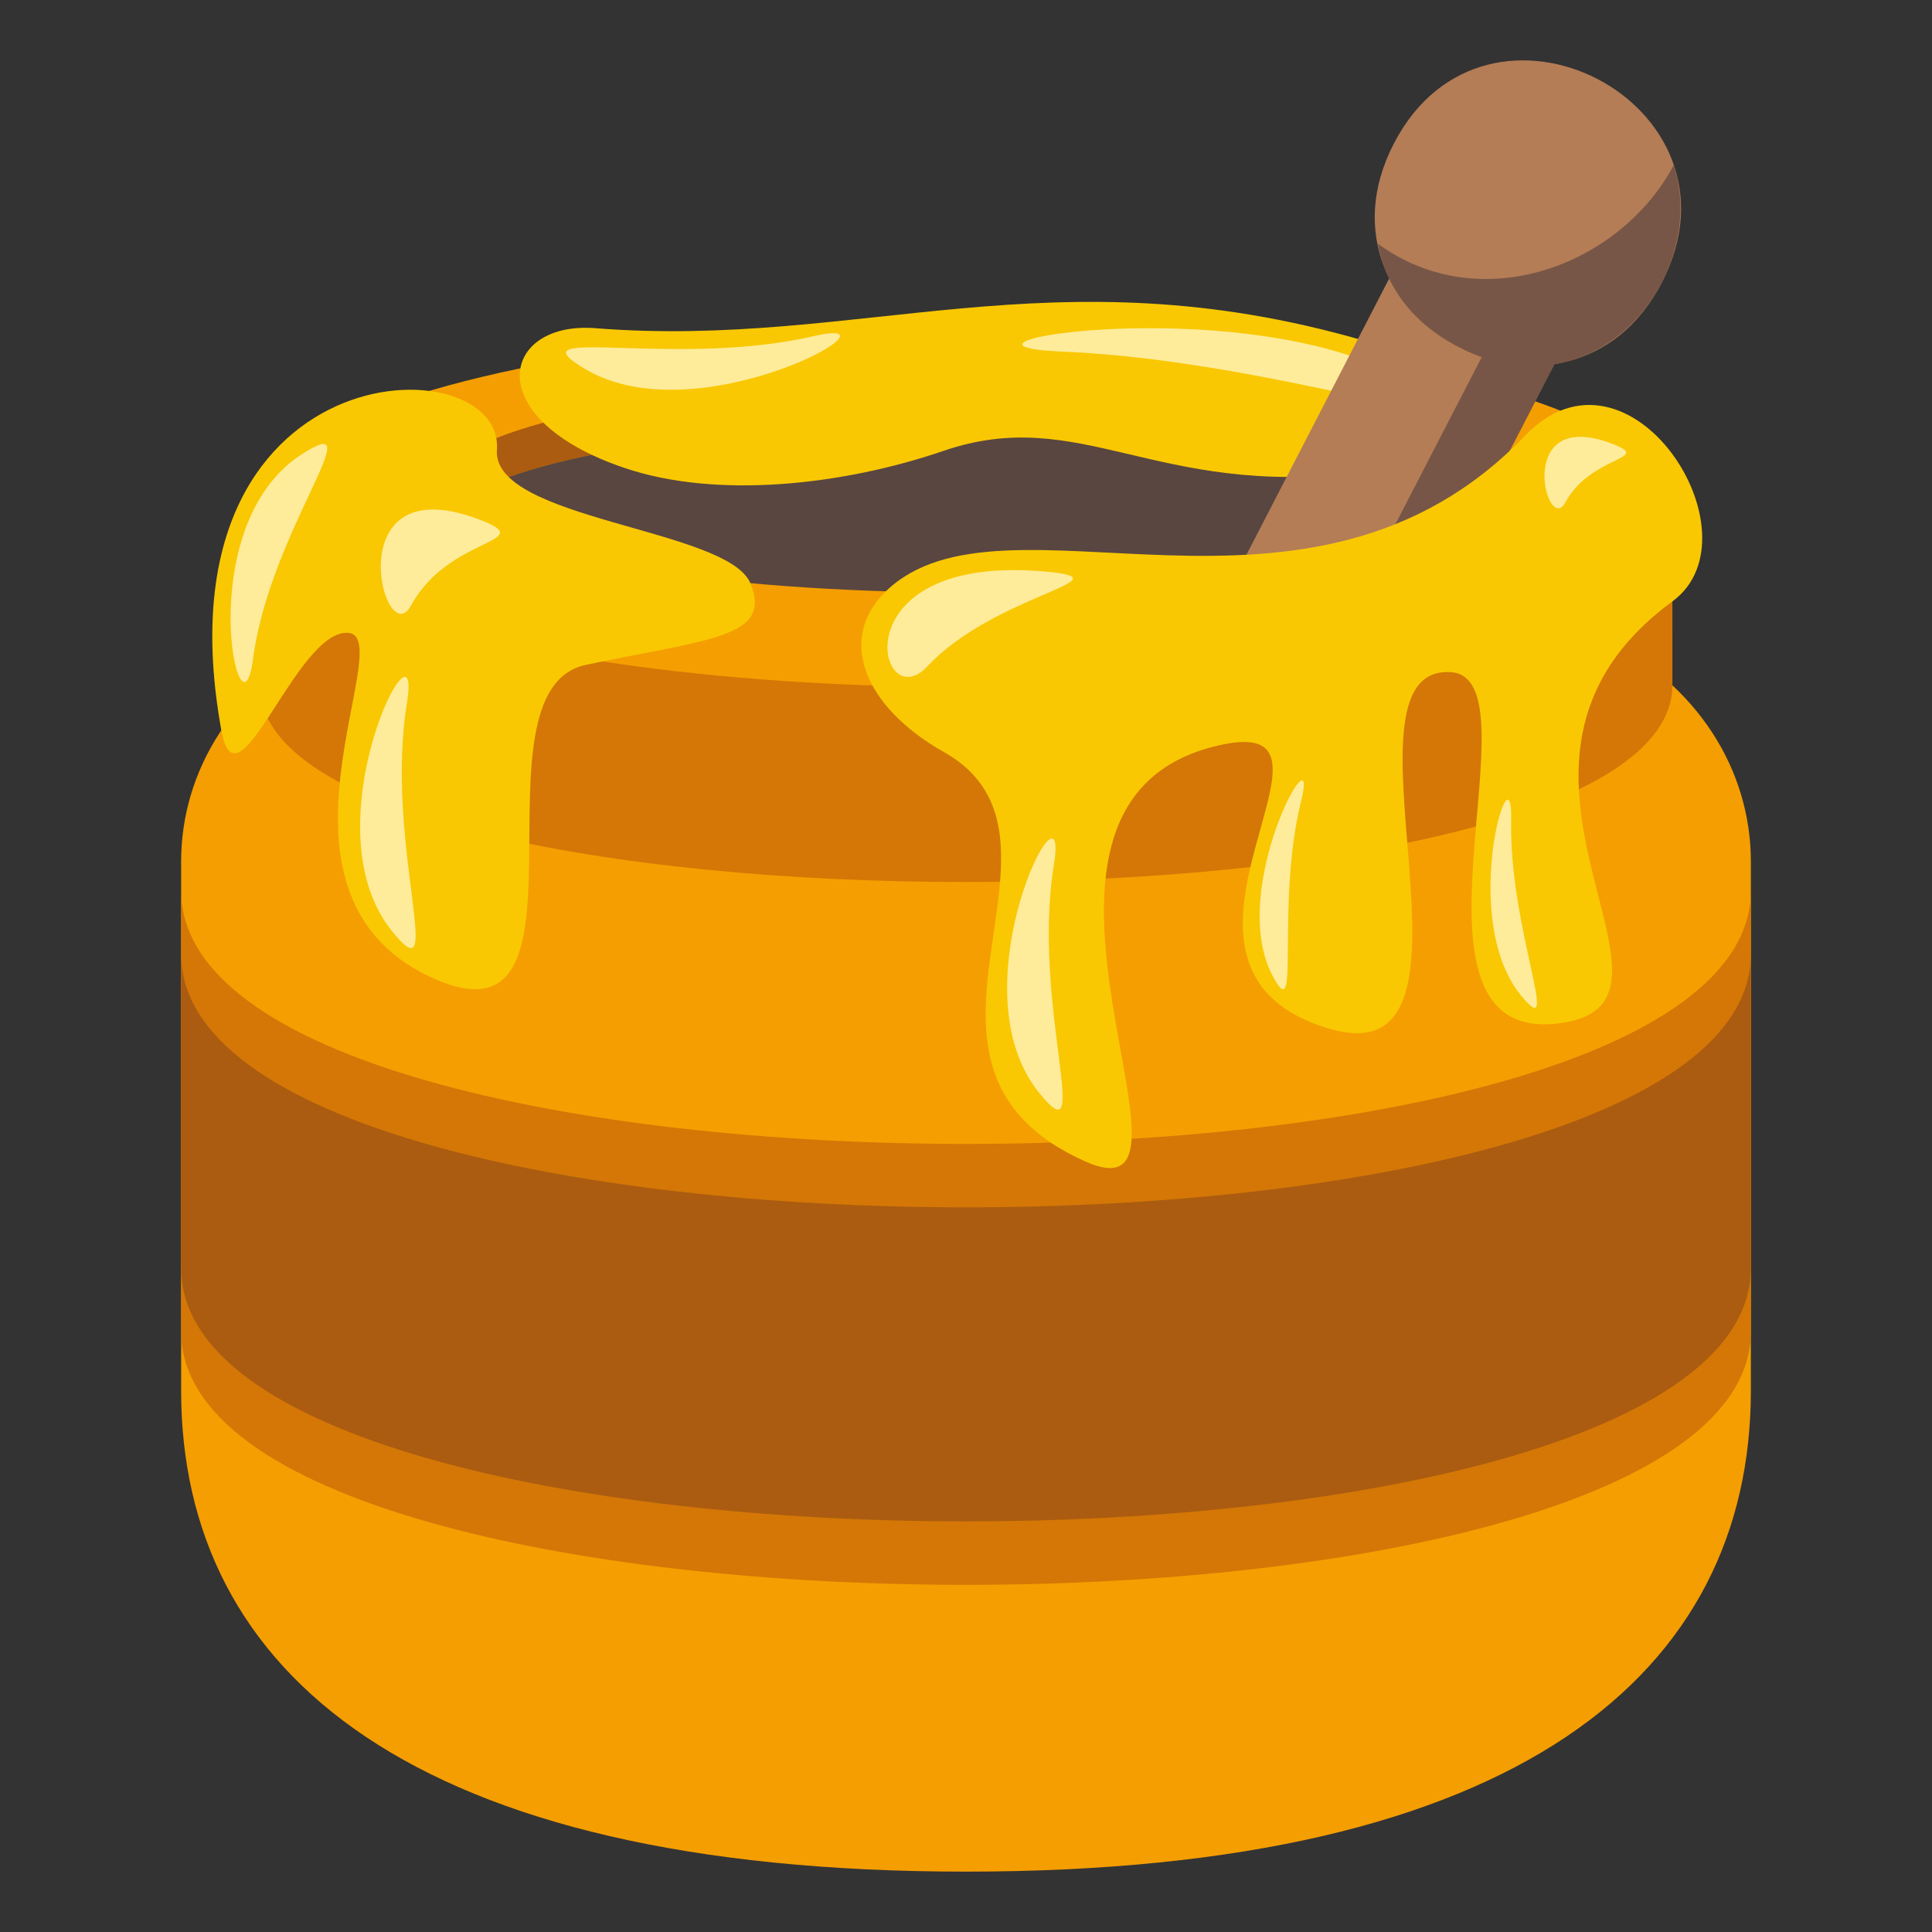 <svg xmlns="http://www.w3.org/2000/svg" width="64" height="64"><rect width="100%" height="100%" fill="#333333" stroke="none"/><path fill="#F59E01" d="M58 28.542c0-2.983-1.709-5.877-5.045-7.507-8.416-4.122-33.5-4.133-41.914 0C7.711 22.669 6 25.559 6 28.542V46.06C6 55.417 13.665 62 31.999 62 50.332 62.001 58 55.416 58 46.06V28.542z"/><path fill="#D47706" d="M51.162 21.317c0 6.569-38.314 6.569-38.314 0 0-3.616 38.314-3.616 38.314 0z"/><path fill="#D47706" d="M55.4 16.304H8.6v6.386c0 8.704 46.801 8.704 46.801 0l-.001-6.386z"/><path fill="#D47706" d="M6 29.499v14.605c0 11.194 52 11.194 52 0V29.5c0 11.192-52 11.192-52-.001z"/><ellipse fill="#F59E01" cx="32" cy="16.815" rx="23.4" ry="5.945"/><path fill="#AB5C10" d="M31.998 14.014c8.396 0 15.402 1.205 17.045 2.807.242-.232.367-.474.367-.721 0-1.947-7.795-3.528-17.412-3.528s-17.409 1.58-17.409 3.528c0 .247.127.488.362.721 1.647-1.602 8.653-2.807 17.047-2.807z"/><path fill="#594640" d="M31.998 19.628c8.396 0 15.402-1.205 17.045-2.808-1.643-1.602-8.648-2.807-17.045-2.807-8.395 0-15.4 1.205-17.047 2.807 1.647 1.603 8.653 2.808 17.047 2.808z"/><path fill="#AB5C10" d="M6 31.598v10.405c0 11.193 52 11.193 52 0V31.598c0 11.195-52 11.195-52 0z"/><path fill-rule="evenodd" clip-rule="evenodd" fill="#F9C802" d="M16.461 14.904c.26-3.557-11.426-3.399-9.129 9.288.523 2.889 2.493-3.365 4.203-3.229 1.708.138-3.271 8.553 2.688 11.385s1.123-9.467 5.188-10.324c4.063-.858 6.203-.895 5.444-2.707-.758-1.812-8.562-2.094-8.394-4.413z"/><path fill-rule="evenodd" clip-rule="evenodd" fill="#F9C802" d="M19.723 10.872c-3.115-.246-3.893 2.994.982 4.635 3.028 1.02 7.184.581 10.559-.574 4.521-1.547 7.021 1.557 13.771.722 3.021-.375 7.32-2.294.125-4.376-10.312-2.984-16.687.284-25.437-.407z"/><path fill-rule="evenodd" clip-rule="evenodd" fill="#FEEC9A" d="M9.975 15.062c2.454-1.601-1.035 2.495-1.595 6.776-.409 3.136-2.1-4.369 1.595-6.776zm9.417-2.833c-2.53-1.498 2.942-.023 7.552-1.092 3.372-.784-3.745 3.348-7.552 1.092zm27.538.554c3.497 2.204-4.474-.835-11.721-1.135-5.307-.219 6.458-2.184 11.721 1.135zm-30.946 4.469c-4.904-1.951-3.268 4.468-2.365 2.801 1.231-2.273 4.19-2.074 2.365-2.801z"/><path fill-rule="evenodd" clip-rule="evenodd" fill="#B47D56" d="M46.954 7.416l4.665 2.41-6.42 12.423-4.664-2.41z"/><path fill-rule="evenodd" clip-rule="evenodd" fill="#785647" d="M50.436 9.215l2 1.034-6.422 12.422-1.999-1.033z"/><path fill-rule="evenodd" clip-rule="evenodd" fill="#B47D56" d="M55.055 9.351c-3.061 5.923-11.944 1.331-8.883-4.593 3.061-5.922 11.945-1.33 8.883 4.593z"/><path fill-rule="evenodd" clip-rule="evenodd" fill="#785647" d="M55.447 5.465c-1.766 3.328-6.4 5.094-9.805 2.608.243 1.334 1.07 2.594 2.678 3.425 4.549 2.35 8.307-2.342 7.127-6.033z"/><path fill-rule="evenodd" clip-rule="evenodd" fill="#F9C802" d="M29.345 19.587c-1.631 1.577-.712 3.839 1.919 5.323 5.084 2.869-2.484 10.343 4.668 13.556 4.791 2.151-3.771-11.651 4.246-13.727 5.565-1.441-3.115 7.275 3.857 9.337 5.844 1.728-.125-12.064 4.021-11.81 3.045.188-2.265 12.486 3.672 11.622 5.068-.737-3.715-8.54 3.672-13.965 2.986-2.193-1.428-9.087-4.887-5.485-7.165 7.463-17.266 1.373-21.168 5.149z"/><path fill-rule="evenodd" clip-rule="evenodd" fill="#FEEC9A" d="M34.741 18.945c2.608.257-1.791.747-4.029 3.137-1.641 1.75-2.988-3.827 4.029-3.137zm18.733-4.218c-3.363-1.34-2.242 3.063-1.622 1.92.842-1.56 2.872-1.423 1.622-1.92zM34.402 36.175c1.875 2.354-.244-2.896.509-7.528.552-3.394-3.332 3.987-.509 7.528zm-21.433-5.351c1.875 2.354-.244-2.896.51-7.529.55-3.394-3.333 3.987-.51 7.529zm37.413 2.148c1.393 1.708-.401-2.213-.323-5.816.059-2.638-1.77 3.247.323 5.816zm-8.247-.689c.988 1.927.096-2.242.969-5.757.64-2.574-2.452 2.86-.969 5.757z"/></svg>